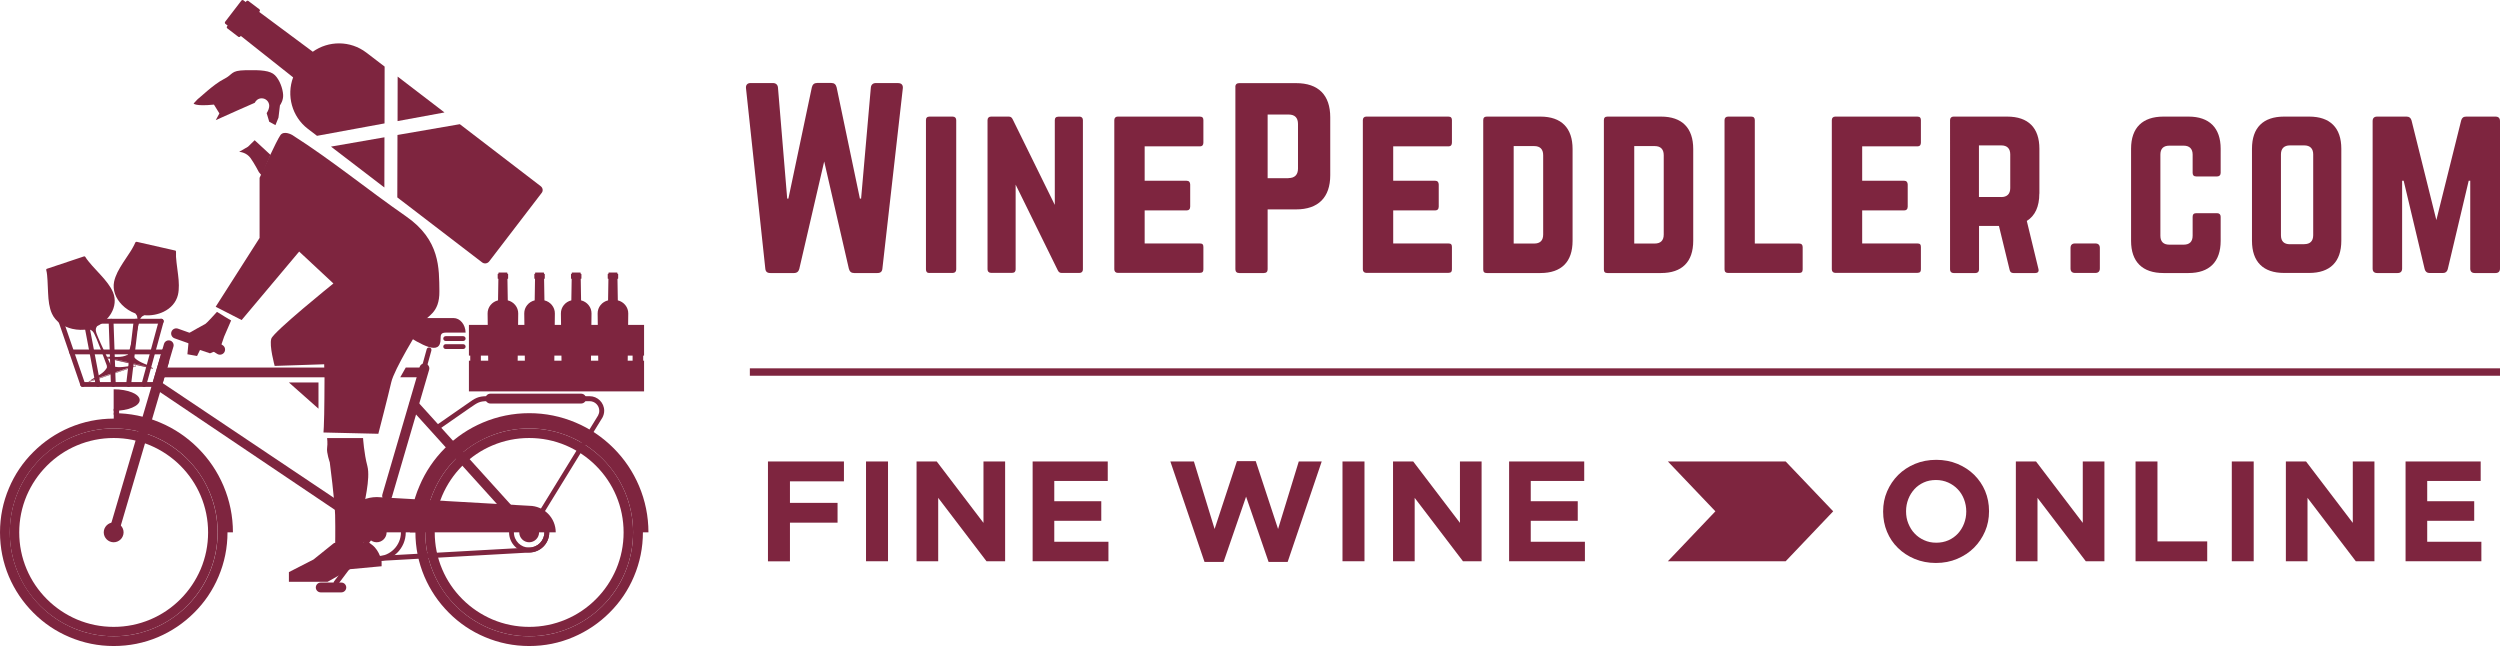 <?xml version="1.0" encoding="utf-8"?>
<!-- Generator: Adobe Illustrator 25.2.1, SVG Export Plug-In . SVG Version: 6.00 Build 0)  -->
<svg version="1.1" id="Layer_1" xmlns="http://www.w3.org/2000/svg" xmlns:xlink="http://www.w3.org/1999/xlink" x="0px" y="0px"
	 viewBox="0 0 289.89 74.91" style="enable-background:new 0 0 289.89 74.91;" xml:space="preserve">
<style type="text/css">
	.st0{fill-rule:evenodd;clip-rule:evenodd;fill:#7E253F;}
	.st1{fill:#7E253F;}
</style>
<g>
	<path class="st0" d="M71.68,31.8v0.48c0,0.03-0.02,0.05-0.05,0.05H71.6l0.04,2.5c0.69,0.16,1.22,0.79,1.21,1.52l-0.08,6.94
		l0.08,1.19c0.01,0.19-0.16,0.35-0.35,0.35h-2.84c-0.19,0-0.37-0.16-0.35-0.35l0.08-1.1l-0.09-7.03c-0.01-0.74,0.52-1.36,1.21-1.52
		l0.04-2.5h-0.03c-0.03,0-0.05-0.02-0.05-0.05V31.8c0-0.03,0.02-0.05,0.05-0.05h0.04l0-0.1c0-0.03,0.02-0.05,0.05-0.05h0.93
		c0.03,0,0.05,0.02,0.05,0.05l0,0.1h0.03C71.66,31.75,71.68,31.77,71.68,31.8"/>
	<path class="st0" d="M67.42,31.8v0.48c0,0.03-0.02,0.05-0.05,0.05h-0.03l0.04,2.5c0.69,0.16,1.22,0.79,1.21,1.52l-0.08,6.94
		l0.08,1.19c0.01,0.19-0.16,0.35-0.35,0.35H65.4c-0.19,0-0.37-0.16-0.35-0.35l0.08-1.1l-0.09-7.03c-0.01-0.74,0.52-1.36,1.21-1.52
		l0.04-2.5h-0.03c-0.03,0-0.05-0.02-0.05-0.05V31.8c0-0.03,0.02-0.05,0.05-0.05h0.04l0-0.1c0-0.03,0.02-0.05,0.05-0.05h0.93
		c0.03,0,0.05,0.02,0.05,0.05l0,0.1h0.03C67.39,31.75,67.42,31.77,67.42,31.8"/>
	<path class="st0" d="M63.17,31.8v0.48c0,0.03-0.02,0.05-0.05,0.05h-0.03l0.04,2.5c0.69,0.16,1.22,0.79,1.21,1.52l-0.08,6.94
		l0.08,1.19c0.01,0.19-0.16,0.35-0.35,0.35h-2.84c-0.19,0-0.37-0.16-0.35-0.35l0.08-1.1l-0.09-7.03c-0.01-0.74,0.52-1.36,1.21-1.52
		l0.04-2.5h-0.03c-0.03,0-0.05-0.02-0.05-0.05V31.8c0-0.03,0.02-0.05,0.05-0.05h0.04l0-0.1c0-0.03,0.02-0.05,0.05-0.05h0.93
		c0.03,0,0.05,0.02,0.05,0.05l0,0.1h0.03C63.15,31.75,63.17,31.77,63.17,31.8"/>
	<path class="st0" d="M58.92,31.8v0.48c0,0.03-0.02,0.05-0.05,0.05h-0.03l0.04,2.5c0.69,0.16,1.22,0.79,1.21,1.52l-0.08,6.94
		l0.08,1.19c0.01,0.19-0.16,0.35-0.35,0.35H56.9c-0.19,0-0.37-0.16-0.35-0.35l0.08-1.1l-0.09-7.03c-0.01-0.74,0.52-1.36,1.21-1.52
		l0.04-2.5h-0.03c-0.03,0-0.05-0.02-0.05-0.05V31.8c0-0.03,0.02-0.05,0.05-0.05h0.04l0-0.1c0-0.03,0.02-0.05,0.05-0.05h0.93
		c0.03,0,0.05,0.02,0.05,0.05l0,0.1h0.03C58.9,31.75,58.92,31.77,58.92,31.8"/>
	<path class="st1" d="M22.66,39.46L22.66,39.46c-0.11,0.31-0.45,0.47-0.76,0.36l-1.66-0.59c-0.31-0.11-0.47-0.45-0.36-0.76l0,0
		c0.11-0.31,0.45-0.47,0.76-0.36l1.66,0.59C22.61,38.81,22.77,39.15,22.66,39.46z"/>
	<path class="st1" d="M26.01,40.85L26.01,40.85c-0.18,0.28-0.54,0.36-0.82,0.19l-1.49-0.94c-0.28-0.18-0.36-0.54-0.19-0.82l0,0
		c0.18-0.28,0.54-0.36,0.82-0.19l1.49,0.94C26.1,40.2,26.18,40.57,26.01,40.85z"/>
	<path class="st1" d="M48.24,46.32c0.12,0,0.24-0.08,0.27-0.2l1.51-5.47c0.04-0.15-0.04-0.31-0.19-0.35
		c-0.15-0.04-0.31,0.04-0.35,0.19l-1.51,5.47c-0.04,0.15,0.04,0.31,0.19,0.35C48.19,46.31,48.22,46.32,48.24,46.32"/>
	<path class="st1" d="M13.18,73.78c-1.63,0-3.2-0.32-4.69-0.95c-1.43-0.61-2.72-1.48-3.83-2.58c-1.11-1.11-1.98-2.39-2.58-3.83
		c-0.63-1.49-0.95-3.06-0.95-4.69c0-1.63,0.32-3.2,0.95-4.69c0.61-1.43,1.48-2.72,2.58-3.83c1.11-1.11,2.39-1.98,3.83-2.58
		c1.49-0.63,3.06-0.95,4.69-0.95c1.63,0,3.2,0.32,4.69,0.95c1.43,0.61,2.72,1.48,3.83,2.58c1.11,1.11,1.98,2.39,2.58,3.83
		c0.63,1.48,0.95,3.06,0.95,4.69c0,1.63-0.32,3.2-0.95,4.69c-0.61,1.43-1.48,2.72-2.58,3.83c-1.11,1.11-2.39,1.97-3.83,2.58
		C16.39,73.46,14.81,73.78,13.18,73.78 M8.92,51.65c-1.3,0.55-2.47,1.34-3.48,2.35s-1.79,2.18-2.35,3.48
		c-0.57,1.35-0.86,2.78-0.86,4.26s0.29,2.91,0.86,4.26c0.55,1.3,1.34,2.47,2.35,3.48c1.01,1.01,2.18,1.79,3.48,2.35
		c1.35,0.57,2.78,0.86,4.26,0.86c1.48,0,2.91-0.29,4.26-0.86c1.3-0.55,2.47-1.34,3.48-2.35c1.01-1.01,1.79-2.18,2.35-3.48
		c0.57-1.35,0.86-2.78,0.86-4.26s-0.29-2.91-0.86-4.26c-0.55-1.3-1.34-2.47-2.35-3.48c-1.01-1.01-2.18-1.79-3.48-2.35
		c-1.35-0.57-2.78-0.86-4.26-0.86C11.71,50.79,10.27,51.08,8.92,51.65z"/>
	<path class="st1" d="M61.36,73.78c-1.63,0-3.2-0.32-4.69-0.95c-1.43-0.61-2.72-1.48-3.83-2.58c-1.11-1.11-1.97-2.39-2.58-3.83
		c-0.63-1.49-0.95-3.06-0.95-4.69c0-1.63,0.32-3.2,0.95-4.69c0.61-1.43,1.48-2.72,2.58-3.83c1.11-1.11,2.39-1.98,3.83-2.58
		c1.49-0.63,3.06-0.95,4.69-0.95c1.63,0,3.2,0.32,4.69,0.95c1.43,0.61,2.72,1.48,3.83,2.58c1.11,1.11,1.97,2.39,2.58,3.83
		c0.63,1.48,0.95,3.06,0.95,4.69c0,1.63-0.32,3.2-0.95,4.69c-0.61,1.43-1.48,2.72-2.58,3.83c-1.11,1.11-2.39,1.97-3.83,2.58
		C64.56,73.46,62.98,73.78,61.36,73.78 M57.1,51.65c-1.3,0.55-2.47,1.34-3.48,2.35c-1.01,1.01-1.79,2.18-2.35,3.48
		c-0.57,1.35-0.86,2.78-0.86,4.26s0.29,2.91,0.86,4.26c0.55,1.3,1.34,2.47,2.35,3.48c1.01,1.01,2.18,1.79,3.48,2.35
		c1.35,0.57,2.78,0.86,4.26,0.86s2.91-0.29,4.26-0.86c1.3-0.55,2.47-1.34,3.48-2.35c1.01-1.01,1.79-2.18,2.35-3.48
		c0.57-1.35,0.86-2.78,0.86-4.26s-0.29-2.91-0.86-4.26c-0.55-1.3-1.34-2.47-2.35-3.48c-1.01-1.01-2.18-1.79-3.48-2.35
		c-1.35-0.57-2.78-0.86-4.26-0.86S58.45,51.08,57.1,51.65z"/>
	<path class="st1" d="M61.36,74.91c-1.78,0-3.51-0.35-5.13-1.04c-1.57-0.66-2.98-1.61-4.19-2.83c-1.21-1.21-2.16-2.62-2.83-4.19
		c-0.69-1.63-1.04-3.35-1.04-5.13c0-1.78,0.35-3.51,1.04-5.13c0.66-1.57,1.61-2.98,2.83-4.19c1.21-1.21,2.62-2.16,4.19-2.83
		c1.63-0.69,3.35-1.04,5.13-1.04c1.78,0,3.51,0.35,5.13,1.04c1.57,0.66,2.98,1.61,4.19,2.83c1.21,1.21,2.16,2.62,2.83,4.19
		c0.69,1.63,1.04,3.35,1.04,5.13c0,1.78-0.35,3.51-1.04,5.13c-0.66,1.57-1.61,2.98-2.83,4.19c-1.21,1.21-2.62,2.16-4.19,2.83
		C64.86,74.57,63.14,74.91,61.36,74.91 M49.31,61.73c0,6.64,5.4,12.05,12.05,12.05s12.05-5.4,12.05-12.05S68,49.68,61.36,49.68
		S49.31,55.09,49.31,61.73z"/>
	<path class="st1" d="M13.18,74.91c-1.78,0-3.51-0.35-5.13-1.04c-1.57-0.66-2.98-1.61-4.19-2.83c-1.21-1.21-2.16-2.62-2.83-4.19
		C0.35,65.24,0,63.51,0,61.73c0-1.78,0.35-3.51,1.04-5.13c0.66-1.57,1.61-2.98,2.83-4.19c1.21-1.21,2.62-2.16,4.19-2.83
		c1.63-0.69,3.35-1.04,5.13-1.04c1.78,0,3.51,0.35,5.13,1.04c1.57,0.66,2.98,1.61,4.19,2.83c1.21,1.21,2.16,2.62,2.83,4.19
		c0.69,1.63,1.04,3.35,1.04,5.13c0,1.78-0.35,3.51-1.04,5.13c-0.66,1.57-1.61,2.98-2.83,4.19c-1.21,1.21-2.62,2.16-4.19,2.83
		C16.69,74.57,14.96,74.91,13.18,74.91 M1.14,61.73c0,6.64,5.4,12.05,12.05,12.05c6.64,0,12.05-5.4,12.05-12.05
		s-5.4-12.05-12.05-12.05C6.54,49.68,1.14,55.09,1.14,61.73z"/>
	<path class="st1" d="M25.87,61.73h1.14c0-1.87-0.37-3.68-1.09-5.38c-0.7-1.65-1.69-3.12-2.96-4.39c-1.27-1.27-2.75-2.27-4.39-2.96
		c-1.7-0.72-3.51-1.09-5.38-1.09v1.14C20.18,49.05,25.87,54.74,25.87,61.73"/>
	<path class="st1" d="M13.18,62.3c0.25,0,0.47-0.16,0.55-0.41l6.38-21.69c0.09-0.3-0.08-0.62-0.38-0.71
		c-0.3-0.09-0.62,0.08-0.71,0.38l-6.38,21.69c-0.09,0.3,0.08,0.62,0.39,0.71C13.08,62.29,13.13,62.3,13.18,62.3"/>
	<path class="st1" d="M47.53,61.73h1.14c0-6.99,5.69-12.69,12.69-12.69c6.99,0,12.69,5.69,12.69,12.69h1.14
		c0-1.87-0.37-3.68-1.09-5.38c-0.7-1.65-1.69-3.12-2.96-4.39c-1.27-1.27-2.75-2.27-4.39-2.96c-1.7-0.72-3.51-1.09-5.38-1.09
		c-1.87,0-3.68,0.37-5.38,1.09c-1.65,0.7-3.12,1.69-4.39,2.96c-1.27,1.27-2.27,2.75-2.96,4.39C47.9,58.05,47.53,59.86,47.53,61.73"
		/>
	<g>
		<path class="st1" d="M46.71,36.88h5.88c0.76,0,1.38,0.75,1.4,1.69c0,0-1.84,0-2.31,0c-0.59,0-0.59,0.32-0.59,0.74
			c0,2-2.21,0.69-4.38-0.69c-0.33-0.21-0.7-0.39-0.7-0.87S46.33,36.88,46.71,36.88"/>
		<path class="st1" d="M51.68,39.54h2.03c0.16,0,0.28-0.13,0.28-0.28c0-0.16-0.13-0.28-0.28-0.28h-2.03c-0.16,0-0.28,0.13-0.28,0.28
			C51.4,39.41,51.52,39.54,51.68,39.54"/>
		<path class="st1" d="M51.68,40.47h2.03c0.16,0,0.28-0.13,0.28-0.28s-0.13-0.28-0.28-0.28h-2.03c-0.16,0-0.28,0.13-0.28,0.28
			S51.52,40.47,51.68,40.47"/>
	</g>
	<path class="st1" d="M61.36,62c0.1,0,0.19-0.05,0.24-0.14l8.23-13.4c0,0,0-0.01,0.01-0.01c0.14-0.25,0.22-0.54,0.22-0.82
		c0-0.93-0.76-1.69-1.69-1.69H56.48c-1.05,0-1.4,0.24-2.24,0.84l-0.06,0.04c-1.09,0.76-3.83,2.66-3.83,2.66l0.32,0.47
		c0,0,2.73-1.9,3.83-2.66l0.06-0.04c0.81-0.56,1.05-0.73,1.92-0.73h11.89c0.62,0,1.12,0.5,1.12,1.12c0,0.19-0.05,0.37-0.14,0.54
		l-8.23,13.4c-0.08,0.13-0.04,0.31,0.09,0.39C61.25,61.99,61.31,62,61.36,62"/>
	<path class="st1" d="M44.89,58.06c0.25,0,0.47-0.16,0.55-0.41l4.32-14.77c0.09-0.3-0.08-0.62-0.39-0.71
		c-0.3-0.09-0.62,0.08-0.71,0.39l-4.32,14.77c-0.09,0.3,0.08,0.62,0.39,0.71C44.79,58.05,44.84,58.06,44.89,58.06"/>
	<path class="st1" d="M61.36,62.29c0.14,0,0.27-0.05,0.38-0.15c0.23-0.21,0.25-0.57,0.04-0.8L48.43,46.58
		c-0.21-0.23-0.57-0.25-0.8-0.04s-0.25,0.57-0.04,0.8L60.93,62.1C61.05,62.22,61.2,62.29,61.36,62.29"/>
	<path class="st1" d="M43.68,62.29c-0.15,0-0.3-0.06-0.41-0.18L17.82,44.97c-0.14-0.15-0.19-0.36-0.13-0.55l1.11-3.77
		c0.06-0.19,0.21-0.34,0.41-0.39c0.2-0.05,0.4,0.01,0.54,0.16l0.15,0.14l-0.66,1.32l0.37,0.03l-0.74,2.52l25.23,16.9
		c0.22,0.23,0.21,0.59-0.02,0.8C43.96,62.24,43.82,62.29,43.68,62.29"/>
	<path class="st1" d="M43.71,65.07c-1.84,0-3.34-1.5-3.34-3.34s1.5-3.34,3.34-3.34c1.84,0,3.34,1.5,3.34,3.34
		S45.55,65.07,43.71,65.07 M40.93,61.73c0,1.53,1.25,2.78,2.78,2.78c1.53,0,2.78-1.25,2.78-2.78c0-1.53-1.24-2.78-2.78-2.78
		C42.18,58.95,40.93,60.2,40.93,61.73z"/>
	<path class="st1" d="M13.18,62.88c0.63,0,1.15-0.52,1.15-1.15s-0.52-1.15-1.15-1.15c-0.63,0-1.15,0.52-1.15,1.15
		S12.55,62.88,13.18,62.88"/>
	<path class="st1" d="M13.18,62.15c0.23,0,0.42-0.19,0.42-0.42c0-0.23-0.19-0.42-0.42-0.42c-0.23,0-0.42,0.19-0.42,0.42
		C12.76,61.96,12.95,62.15,13.18,62.15"/>
	<path class="st1" d="M61.36,62.88c0.63,0,1.15-0.52,1.15-1.15s-0.52-1.15-1.15-1.15c-0.63,0-1.15,0.52-1.15,1.15
		S60.72,62.88,61.36,62.88"/>
	<path class="st1" d="M43.68,62.88c0.63,0,1.15-0.52,1.15-1.15s-0.52-1.15-1.15-1.15s-1.15,0.52-1.15,1.15S43.05,62.88,43.68,62.88"
		/>
	<path class="st1" d="M37.19,68.69h2.39c0.31,0,0.57-0.25,0.57-0.57c0-0.31-0.25-0.57-0.57-0.57h-2.39c-0.31,0-0.57,0.25-0.57,0.57
		C36.62,68.43,36.87,68.69,37.19,68.69"/>
	<path class="st1" d="M16.7,44.86c0.13,0,0.24-0.08,0.27-0.21l2-7.33c0.04-0.15-0.05-0.31-0.2-0.35c-0.15-0.04-0.31,0.05-0.35,0.2
		l-2,7.33c-0.04,0.15,0.05,0.31,0.2,0.35C16.65,44.86,16.67,44.86,16.7,44.86"/>
	<path class="st1" d="M9.59,44.86h8.64c0.16,0,0.28-0.13,0.28-0.28c0-0.16-0.13-0.28-0.28-0.28H9.59c-0.16,0-0.28,0.13-0.28,0.28
		C9.3,44.74,9.43,44.86,9.59,44.86"/>
	<path class="st1" d="M9.59,44.86c0.03,0,0.06-0.01,0.09-0.02c0.15-0.05,0.23-0.21,0.18-0.36l-2.52-7.33
		c-0.05-0.15-0.21-0.23-0.36-0.18c-0.15,0.05-0.23,0.21-0.18,0.36l2.52,7.33C9.36,44.79,9.47,44.86,9.59,44.86"/>
	<path class="st1" d="M7.07,37.53H18.7c0.16,0,0.28-0.13,0.28-0.28c0-0.16-0.13-0.28-0.28-0.28H7.07c-0.16,0-0.28,0.13-0.28,0.28
		C6.78,37.41,6.91,37.53,7.07,37.53"/>
	<path class="st1" d="M8.29,41.09h11.04c0.16,0,0.28-0.13,0.28-0.28c0-0.16-0.13-0.28-0.28-0.28H8.29c-0.16,0-0.28,0.13-0.28,0.28
		C8.01,40.96,8.13,41.09,8.29,41.09"/>
	<path class="st1" d="M11.36,44.86c0.02,0,0.04,0,0.05-0.01c0.15-0.03,0.26-0.18,0.23-0.33l-1.39-7.33
		c-0.03-0.15-0.18-0.26-0.33-0.23C9.77,37,9.67,37.15,9.7,37.3l1.39,7.33C11.11,44.77,11.23,44.86,11.36,44.86"/>
	<path class="st1" d="M13.14,44.86c0,0,0.01,0,0.01,0c0.16-0.01,0.28-0.14,0.27-0.29l-0.26-7.33c-0.01-0.16-0.14-0.28-0.29-0.27
		c-0.16,0.01-0.28,0.14-0.27,0.29l0.26,7.33C12.86,44.74,12.99,44.86,13.14,44.86"/>
	<path class="st1" d="M14.92,44.86c0.14,0,0.26-0.11,0.28-0.25l0.87-7.33c0.02-0.16-0.09-0.3-0.25-0.32
		c-0.16-0.02-0.3,0.09-0.32,0.25l-0.87,7.33c-0.02,0.16,0.09,0.3,0.25,0.32C14.9,44.86,14.91,44.86,14.92,44.86"/>
	<path class="st1" d="M13.18,47.64c1.67,0,3.02-0.56,3.02-1.25c0-0.69-1.35-1.25-3.02-1.25V47.64"/>
	<path class="st1" d="M43.81,61.73c2.59,0,20.63,0,20.63,0c0-0.82-0.32-1.59-0.9-2.17c-0.58-0.58-1.34-0.9-2.15-0.91l-17.66-1.01
		c-0.01,0-0.01,0-0.02,0h-0.02c-2.25,0-4.08,1.83-4.08,4.08c0,0.89,0.28,1.73,0.81,2.44L43.81,61.73"/>
	<path class="st1" d="M43.69,65.04c-1.83,0-3.32-1.49-3.32-3.32c0-1.83,1.49-3.32,3.32-3.32c0.01,0,0.01,0,0.02,0l17.66,1.01
		c1.28,0,2.32,1.05,2.32,2.33c0,1.28-1.04,2.32-2.32,2.33l-17.66,0.99C43.7,65.04,43.69,65.04,43.69,65.04 M40.93,61.72
		c0,1.52,1.23,2.75,2.75,2.76l17.66-0.99c0.01,0,0.01,0,0.02,0c0.97,0,1.76-0.79,1.76-1.76c0-0.97-0.79-1.76-1.76-1.76
		c-0.01,0-0.01,0-0.02,0l-17.66-1.01C42.17,58.97,40.93,60.2,40.93,61.72z"/>
	<path class="st1" d="M38.73,67.74c0.02,0.03,0.04,0.05,0.07,0.07c0.13,0.09,0.3,0.07,0.4-0.06l4.19-5.59
		c0.09-0.13,0.07-0.3-0.06-0.4c-0.13-0.09-0.3-0.07-0.4,0.06l-4.19,5.59C38.67,67.51,38.67,67.64,38.73,67.74"/>
	<path class="st1" d="M61.36,64.06c-1.29,0-2.33-1.05-2.33-2.33c0-1.29,1.05-2.33,2.33-2.33c1.29,0,2.33,1.05,2.33,2.33
		C63.69,63.02,62.64,64.06,61.36,64.06 M59.59,61.73c0,0.97,0.79,1.77,1.77,1.77c0.97,0,1.77-0.79,1.77-1.77
		c0-0.97-0.79-1.77-1.77-1.77C60.38,59.96,59.59,60.76,59.59,61.73z"/>
	<rect x="13.18" y="47.41" class="st1" width="0.63" height="0.67"/>
	<path class="st1" d="M56.86,46.79h10.53c0.31,0,0.57-0.25,0.57-0.57c0-0.31-0.25-0.57-0.57-0.57H56.86c-0.31,0-0.57,0.25-0.57,0.57
		C56.29,46.54,56.55,46.79,56.86,46.79"/>
	<g>
		
			<rect x="54.38" y="41.82" transform="matrix(-1 -4.478430e-11 4.478430e-11 -1 129.064 87.204)" class="st0" width="20.31" height="3.56"/>
		
			<rect x="54.38" y="37.67" transform="matrix(-1 -4.496327e-11 4.496327e-11 -1 129.064 78.904)" class="st0" width="20.31" height="3.56"/>
		
			<rect x="73.36" y="38.92" transform="matrix(-1 -4.725921e-11 4.725921e-11 -1 147.944 82.455)" class="st0" width="1.23" height="4.62"/>
		
			<rect x="54.53" y="38.92" transform="matrix(-1 -4.430557e-11 4.430557e-11 -1 110.289 82.455)" class="st0" width="1.23" height="4.62"/>
	</g>
	<rect x="18.51" y="42.62" class="st1" width="19.75" height="1.13"/>
	<polygon class="st1" points="49.12,43.75 46.41,43.75 47.05,42.62 49.12,42.62 	"/>
	<path class="st1" d="M27.73,17.61c0.13,0,0.87,0.08,1.33,0.73c0.46,0.65,0.96,1.62,0.96,1.62l0.32,0.39l1.03-2.39l-1.84-1.7
		l-0.77,0.75L27.73,17.61z"/>
	<path class="st1" d="M33.88,15.65c0,0-0.92-0.54-1.35,0c-0.42,0.54-2.43,4.97-2.43,4.97v6.97l-5.09,7.98l3.01,1.54l6.67-7.94
		l3.97,3.7c0,0-6.94,5.59-7.2,6.4s0.39,3.16,0.39,3.16l5.74-0.19l0.04,1.62c0,0-0.01,4.39-0.08,5.59c-0.04,0.7-0.04,0.7-0.04,0.7
		l6.36,0.15c0,0,1.16-4.48,1.5-5.98s3.12-6.01,3.62-6.86c0.5-0.85,2-1.08,1.96-3.7s0.12-5.92-3.89-8.69
		C42.6,21.98,38.47,18.57,33.88,15.65z"/>
	<polygon class="st1" points="33.5,44.35 36.93,44.35 36.93,47.39 	"/>
	<path class="st1" d="M37.93,50.79c0,0,0.08,0.62,0,1.16s0.31,1.66,0.31,1.66s0.58,4.43,0.62,6.13c0.04,1.7,0,3.74,0,3.74h3.16
		c0,0-0.19-2.5,0-3.81c0.19-1.31,0.96-4.16,0.58-5.63c-0.39-1.46-0.5-3.24-0.5-3.24H37.93z"/>
	<path class="st1" d="M38.74,62.96h3.97c0,0-0.44-0.46,0.45,0.23s1.09,1.93,1.09,1.93v0.54L40.59,66l-2.6,1.46H33.5v-1.12l2.85-1.46
		L38.74,62.96z"/>
	<path class="st1" d="M25.16,36.16c0.15,0.12,1.64,1,1.64,1l-0.81,1.87l-0.5,1.46l-1.14,0.48l-1.16-0.39l-0.34,0.7l-1.12-0.2
		l0.24-2.49c0,0,1.75-1,1.86-1.04S25.16,36.16,25.16,36.16z"/>
	<g>
		<path class="st1" d="M31.88,8.72c-0.54-0.54-1.62-0.62-3.41-0.58c-1.79,0.04-1.37,0.46-2.53,1.04c-1.16,0.58-2.87,2.24-3.03,2.33
			L22.45,12c0,0,0.15,0.35,2.36,0.13l0.63,1.02l-0.42,0.78l2.5-1.12l2.02-0.89c0.14-0.3,0.44-0.52,0.8-0.52
			c0.49,0,0.88,0.39,0.88,0.88c0,0.24-0.12,0.57-0.3,0.84l0.3,1l0.72,0.39l0.35-0.87l0.17-1.42c0.11-0.16,0.4-0.62,0.37-1.22
			C32.79,10.25,32.42,9.26,31.88,8.72z"/>
	</g>
	<path class="st0" d="M10.31,44.19l5.41-1.81c0.02-0.01,0.05,0.01,0.06,0.03c0.01,0.03,0,0.05-0.02,0.06l-5.41,1.81
		c-0.02,0.01-0.05-0.01-0.06-0.03C10.28,44.23,10.29,44.2,10.31,44.19 M5.43,31.17l4.31-1.44c0,0,0,0,0.01,0
		c0.02-0.01,0.03-0.01,0.04-0.01c0,0,0,0.01,0.01,0.01c0.04,0,0.08,0.03,0.1,0.07c0.1,0.17,0.22,0.33,0.35,0.49
		c0.14,0.18,0.29,0.35,0.44,0.52c0.33,0.37,0.68,0.73,1.01,1.1c0.28,0.31,0.56,0.63,0.81,0.97c0.23,0.31,0.44,0.65,0.59,1
		c0.34,0.81,0.24,1.69-0.22,2.47c-0.36,0.61-0.93,1.13-1.62,1.47c-0.05,0.08-0.1,0.16-0.13,0.25l0,0c-0.02,0.1-0.03,0.21-0.01,0.31
		c0.01,0.05,0.02,0.09,0.03,0.14c0.02,0.06,0.04,0.13,0.06,0.19c0.06,0.17,0.13,0.33,0.2,0.5c0.18,0.43,0.38,0.86,0.58,1.29
		c0.27,0.57,0.54,1.14,0.81,1.72c0.04,0.09,0.11,0.15,0.19,0.22c0.01,0.01,0.02,0.02,0.04,0.03l0.06-0.02
		c0.08,0.03,0.17,0.05,0.27,0.08c0.78,0.15,1.53-0.14,2.32-0.11c0.04-0.01,0.04-0.01,0.05-0.01l0,0.01c0,0,0,0,0,0l0,0
		c0,0-0.01,0-0.02,0.01l-5.36,1.79c-0.02,0.01-0.03,0.01-0.03,0.01l0,0c0,0,0,0,0,0l0-0.01c0,0,0-0.01,0.04-0.02
		c0.59-0.49,1.4-0.71,1.87-1.32c0.04-0.06,0.08-0.12,0.11-0.17l0.04-0.01c0-0.02,0.01-0.04,0.01-0.05c0.01-0.09,0.02-0.19-0.01-0.28
		c-0.22-0.59-0.43-1.18-0.66-1.77c-0.17-0.44-0.34-0.88-0.52-1.31c-0.07-0.16-0.14-0.33-0.22-0.49c-0.03-0.06-0.06-0.12-0.09-0.18
		c-0.02-0.04-0.05-0.09-0.08-0.12c-0.06-0.09-0.15-0.16-0.24-0.22c-0.09-0.04-0.19-0.08-0.29-0.11c-0.63,0.12-1.29,0.1-1.9-0.04
		c-1.05-0.25-1.94-0.86-2.35-1.75c-0.17-0.36-0.26-0.75-0.33-1.13c-0.07-0.41-0.1-0.84-0.12-1.25C5.55,33.47,5.54,33,5.51,32.53
		c-0.01-0.22-0.03-0.43-0.05-0.65c-0.02-0.19-0.05-0.39-0.1-0.57c-0.01-0.04,0-0.08,0.03-0.11c0,0,0,0,0,0
		c0-0.01,0.01-0.01,0.01-0.01C5.41,31.18,5.42,31.17,5.43,31.17C5.43,31.17,5.43,31.17,5.43,31.17"/>
	<path class="st0" d="M12.12,41.38l5.59,1.27c0.02,0.01,0.04,0.03,0.03,0.06c-0.01,0.03-0.03,0.04-0.06,0.04l-5.59-1.27
		c-0.02-0.01-0.04-0.03-0.03-0.06C12.07,41.39,12.1,41.38,12.12,41.38 M15.86,28.04l4.45,1.01c0,0,0,0,0.01,0
		c0.02,0,0.03,0.01,0.04,0.01c0,0,0,0.01,0,0.01c0.03,0.03,0.05,0.07,0.05,0.11c-0.01,0.19-0.01,0.39,0,0.59
		c0.01,0.22,0.03,0.44,0.06,0.66c0.05,0.48,0.13,0.95,0.18,1.43c0.05,0.41,0.09,0.81,0.09,1.22c0,0.38-0.02,0.76-0.11,1.13
		c-0.21,0.85-0.81,1.53-1.66,1.94c-0.66,0.32-1.45,0.47-2.23,0.4c-0.09,0.04-0.18,0.09-0.26,0.14l0,0c-0.08,0.08-0.15,0.16-0.2,0.25
		c-0.02,0.04-0.04,0.09-0.06,0.13c-0.02,0.06-0.04,0.13-0.06,0.19c-0.05,0.17-0.09,0.34-0.13,0.52c-0.11,0.45-0.2,0.91-0.29,1.37
		c-0.12,0.61-0.23,1.23-0.35,1.85c-0.02,0.09,0,0.19,0.03,0.28c0,0.01,0.01,0.03,0.01,0.05l0.06,0.01c0.05,0.06,0.11,0.13,0.18,0.21
		c0.56,0.53,1.36,0.67,2,1.09c0.04,0.01,0.04,0.01,0.04,0.01l0,0.01c0,0,0,0-0.01,0l0,0c0,0-0.01,0-0.03,0l-5.53-1.25
		c-0.02,0-0.03-0.01-0.03-0.01l0,0c0,0,0,0,0,0l0-0.01c0,0,0.01,0,0.05,0.01c0.79-0.11,1.59,0.12,2.35-0.14
		c0.07-0.03,0.14-0.06,0.19-0.08l0.04,0.01c0.01-0.02,0.03-0.03,0.03-0.03c0.07-0.07,0.13-0.15,0.15-0.24
		c0.17-0.6,0.34-1.21,0.51-1.81c0.12-0.45,0.25-0.9,0.35-1.35c0.04-0.17,0.08-0.35,0.11-0.52c0.01-0.06,0.02-0.13,0.03-0.2
		c0.01-0.05,0.01-0.1,0.01-0.14c0-0.1-0.03-0.21-0.06-0.31c-0.05-0.08-0.11-0.16-0.17-0.24c-0.59-0.22-1.13-0.57-1.56-1.01
		c-0.73-0.75-1.1-1.71-0.91-2.67c0.08-0.38,0.23-0.76,0.4-1.11c0.19-0.38,0.42-0.75,0.65-1.11c0.26-0.4,0.54-0.8,0.8-1.21
		c0.12-0.19,0.24-0.37,0.34-0.57c0.1-0.17,0.19-0.35,0.26-0.53c0.02-0.04,0.05-0.07,0.09-0.08c0,0,0,0,0,0
		c0-0.01,0.01-0.01,0.02-0.01C15.83,28.03,15.84,28.04,15.86,28.04C15.86,28.04,15.86,28.04,15.86,28.04"/>
	<g>
		<polygon class="st0" points="51.54,13.04 46.11,8.88 46.1,14.04 		"/>
		<path class="st0" d="M44.6,7.72L42.48,6.1c-1.86-1.42-4.39-1.4-6.21-0.1l-6.22-4.62l0.06-0.07c0.05-0.07,0.04-0.17-0.03-0.23
			L28.8,0.11c-0.07-0.05-0.17-0.04-0.23,0.03l-0.07,0.1l-0.27-0.2c-0.08-0.06-0.18-0.04-0.24,0.03l-1.88,2.45
			c-0.06,0.08-0.04,0.19,0.03,0.25l0.26,0.2l-0.07,0.09c-0.06,0.07-0.04,0.18,0.03,0.23l1.27,0.97c0.07,0.06,0.18,0.04,0.24-0.03
			l0.05-0.07l6.07,4.81c-0.78,2.09-0.15,4.55,1.71,5.97l1.06,0.81l7.83-1.44L44.6,7.72z"/>
		<polygon class="st0" points="38.38,17 44.57,21.74 44.58,15.92 		"/>
		<path class="st0" d="M62.71,21.6l-9.39-7.2l-7.23,1.25l-0.02,7.24l9.84,7.54c0.25,0.19,0.61,0.14,0.81-0.11l6.09-7.95
			C63,22.14,62.95,21.79,62.71,21.6z"/>
	</g>
</g>
<g>
	<g>
		<path class="st1" d="M89.05,53.51h8.81v2.3H91.6v2.5h5.52v2.3H91.6v4.48h-2.55V53.51z"/>
		<path class="st1" d="M100.42,53.51h2.55v11.57h-2.55V53.51z"/>
		<path class="st1" d="M106.27,53.51h2.35l5.42,7.12v-7.12h2.51v11.57h-2.16l-5.6-7.35v7.35h-2.51V53.51z"/>
		<path class="st1" d="M119.74,53.51h8.71v2.26h-6.2v2.35h5.45v2.27h-5.45v2.43h6.28v2.26h-8.79V53.51z"/>
		<path class="st1" d="M135.71,53.51h2.73l2.4,7.83l2.59-7.87h2.18l2.59,7.87l2.4-7.83h2.66l-3.95,11.65h-2.21l-2.61-7.57
			l-2.61,7.57h-2.21L135.71,53.51z"/>
		<path class="st1" d="M155.67,53.51h2.55v11.57h-2.55V53.51z"/>
		<path class="st1" d="M161.52,53.51h2.35l5.42,7.12v-7.12h2.51v11.57h-2.16l-5.6-7.35v7.35h-2.51V53.51z"/>
		<path class="st1" d="M174.99,53.51h8.71v2.26h-6.2v2.35h5.45v2.27h-5.45v2.43h6.28v2.26h-8.79V53.51z"/>
	</g>
	<g>
		<path class="st1" d="M224.48,65.28c-0.89,0-1.71-0.16-2.46-0.47c-0.75-0.31-1.4-0.74-1.94-1.27c-0.55-0.53-0.97-1.16-1.27-1.88
			c-0.3-0.72-0.45-1.5-0.45-2.32V59.3c0-0.83,0.15-1.6,0.46-2.32c0.31-0.72,0.74-1.36,1.28-1.9c0.55-0.55,1.2-0.97,1.95-1.29
			c0.75-0.31,1.58-0.47,2.47-0.47c0.89,0,1.71,0.16,2.46,0.47s1.4,0.74,1.94,1.27c0.54,0.54,0.97,1.16,1.27,1.88
			c0.3,0.72,0.45,1.5,0.45,2.32v0.03c0,0.83-0.15,1.6-0.46,2.32c-0.31,0.72-0.74,1.36-1.28,1.9c-0.55,0.55-1.2,0.97-1.95,1.29
			C226.2,65.12,225.38,65.28,224.48,65.28z M224.52,62.93c0.51,0,0.97-0.09,1.41-0.28c0.43-0.19,0.79-0.45,1.1-0.78
			c0.3-0.33,0.54-0.71,0.71-1.15c0.17-0.44,0.26-0.9,0.26-1.4V59.3c0-0.5-0.09-0.96-0.26-1.41c-0.17-0.44-0.41-0.83-0.73-1.16
			c-0.31-0.33-0.69-0.59-1.11-0.78c-0.43-0.19-0.9-0.29-1.41-0.29c-0.52,0-0.99,0.09-1.41,0.28c-0.42,0.19-0.79,0.45-1.09,0.78
			c-0.3,0.33-0.54,0.71-0.71,1.15c-0.17,0.44-0.26,0.9-0.26,1.4v0.03c0,0.5,0.08,0.96,0.26,1.4s0.41,0.83,0.73,1.16
			c0.31,0.33,0.68,0.59,1.11,0.78C223.53,62.83,224,62.93,224.52,62.93z"/>
		<path class="st1" d="M233.74,53.51h2.35l5.42,7.12v-7.12h2.51v11.57h-2.16l-5.6-7.35v7.35h-2.51V53.51z"/>
		<path class="st1" d="M247.62,53.51h2.55v9.27h5.77v2.3h-8.31V53.51z"/>
		<path class="st1" d="M258.79,53.51h2.54v11.57h-2.54V53.51z"/>
		<path class="st1" d="M265.05,53.51h2.35l5.42,7.12v-7.12h2.51v11.57h-2.16l-5.6-7.35v7.35h-2.51V53.51z"/>
		<path class="st1" d="M278.94,53.51h8.71v2.26h-6.2v2.35h5.45v2.27h-5.45v2.43h6.28v2.26h-8.79V53.51z"/>
	</g>
	<rect x="86.95" y="42.71" class="st1" width="202.94" height="0.86"/>
	<g>
		<polygon class="st1" points="212.57,59.29 207.06,53.51 193.4,53.51 198.91,59.29 193.4,65.08 207.06,65.08 		"/>
	</g>
	<g>
		<path class="st1" d="M104.17,9.64c0.36,0,0.55,0.22,0.52,0.58l-2.37,20.92c-0.03,0.36-0.22,0.52-0.58,0.52h-2.7
			c-0.33,0-0.52-0.16-0.61-0.5l-2.86-12.44l-2.89,12.47c-0.08,0.3-0.28,0.47-0.61,0.47h-2.75c-0.36,0-0.55-0.16-0.58-0.52
			L86.5,10.21c-0.03-0.36,0.17-0.58,0.52-0.58h2.61c0.33,0,0.55,0.19,0.58,0.52l1.07,12.88h0.14l2.72-12.91
			c0.08-0.33,0.28-0.5,0.61-0.5h1.65c0.33,0,0.52,0.16,0.61,0.5l2.7,12.91h0.14l1.13-12.88c0.03-0.33,0.25-0.52,0.58-0.52H104.17z"
			/>
		<path class="st1" d="M107.78,31.66c-0.29,0-0.41-0.16-0.41-0.41V13.93c0-0.26,0.13-0.41,0.41-0.41h2.69
			c0.26,0,0.41,0.16,0.41,0.41v17.31c0,0.26-0.16,0.41-0.41,0.41H107.78z"/>
		<path class="st1" d="M125.16,13.52c0.26,0,0.41,0.16,0.41,0.41v17.31c0,0.26-0.16,0.41-0.41,0.41h-2.05
			c-0.23,0-0.36-0.1-0.47-0.34l-4.87-9.9v9.82c0,0.26-0.13,0.41-0.41,0.41h-2.44c-0.26,0-0.41-0.16-0.41-0.41V13.93
			c0-0.26,0.16-0.41,0.41-0.41h2.05c0.23,0,0.36,0.1,0.47,0.34l4.87,9.9v-9.82c0-0.26,0.13-0.41,0.41-0.41H125.16z"/>
		<path class="st1" d="M139.54,16.53c0,0.26-0.1,0.44-0.41,0.44h-6.4v3.99h4.87c0.26,0,0.41,0.16,0.41,0.44v2.56
			c0,0.29-0.16,0.44-0.41,0.44h-4.87v3.83h6.4c0.31,0,0.41,0.13,0.41,0.41v2.59c0,0.26-0.1,0.41-0.41,0.41h-9.53
			c-0.23,0-0.39-0.16-0.39-0.41V13.93c0-0.26,0.16-0.41,0.39-0.41h9.53c0.31,0,0.41,0.16,0.41,0.41V16.53z"/>
		<path class="st1" d="M143.24,10.08c0-0.28,0.17-0.44,0.44-0.44h6.61c2.59,0,3.96,1.38,3.96,3.96v6.72c0,2.56-1.38,3.96-3.96,3.96
			h-3.3v6.94c0,0.28-0.14,0.44-0.44,0.44h-2.86c-0.28,0-0.44-0.16-0.44-0.44V10.08z M149.41,20.65c0.74,0,1.1-0.41,1.1-1.1v-5.17
			c0-0.72-0.36-1.1-1.1-1.1h-2.42v7.38H149.41z"/>
		<path class="st1" d="M168.36,16.53c0,0.26-0.1,0.44-0.41,0.44h-6.4v3.99h4.87c0.26,0,0.41,0.16,0.41,0.44v2.56
			c0,0.29-0.16,0.44-0.41,0.44h-4.87v3.83h6.4c0.31,0,0.41,0.13,0.41,0.41v2.59c0,0.26-0.1,0.41-0.41,0.41h-9.53
			c-0.23,0-0.39-0.16-0.39-0.41V13.93c0-0.26,0.16-0.41,0.39-0.41h9.53c0.31,0,0.41,0.16,0.41,0.41V16.53z"/>
		<path class="st1" d="M171.99,13.93c0-0.26,0.13-0.41,0.41-0.41h6.22c2.44,0,3.73,1.32,3.73,3.76v10.65c0,2.44-1.3,3.73-3.73,3.73
			h-6.22c-0.29,0-0.41-0.13-0.41-0.41V13.93z M177.9,28.24c0.67,0,1.04-0.34,1.04-1.04V18c0-0.7-0.36-1.06-1.04-1.06h-2.38v11.3
			H177.9z"/>
		<path class="st1" d="M185.98,13.93c0-0.26,0.13-0.41,0.41-0.41h6.22c2.44,0,3.73,1.32,3.73,3.76v10.65c0,2.44-1.3,3.73-3.73,3.73
			h-6.22c-0.29,0-0.41-0.13-0.41-0.41V13.93z M191.88,28.24c0.67,0,1.04-0.34,1.04-1.04V18c0-0.7-0.36-1.06-1.04-1.06h-2.38v11.3
			H191.88z"/>
		<path class="st1" d="M203.49,28.24h5.13c0.28,0,0.41,0.16,0.41,0.41v2.59c0,0.29-0.13,0.41-0.41,0.41h-8.24
			c-0.26,0-0.41-0.13-0.41-0.41V13.93c0-0.26,0.16-0.41,0.41-0.41h2.69c0.29,0,0.41,0.16,0.41,0.41V28.24z"/>
		<path class="st1" d="M222.74,16.53c0,0.26-0.1,0.44-0.41,0.44h-6.4v3.99h4.87c0.26,0,0.41,0.16,0.41,0.44v2.56
			c0,0.29-0.16,0.44-0.41,0.44h-4.87v3.83h6.4c0.31,0,0.41,0.13,0.41,0.41v2.59c0,0.26-0.1,0.41-0.41,0.41h-9.53
			c-0.23,0-0.39-0.16-0.39-0.41V13.93c0-0.26,0.16-0.41,0.39-0.41h9.53c0.31,0,0.41,0.16,0.41,0.41V16.53z"/>
		<path class="st1" d="M236.47,22.46c0,1.5-0.49,2.56-1.45,3.16l1.35,5.57c0.08,0.31-0.08,0.47-0.36,0.47h-2.54
			c-0.26,0-0.39-0.13-0.44-0.36l-1.24-5.1h-2.31v5.05c0,0.26-0.16,0.41-0.41,0.41h-2.54c-0.26,0-0.41-0.16-0.41-0.41V13.93
			c0-0.26,0.16-0.41,0.41-0.41h6.22c2.44,0,3.73,1.3,3.73,3.73V22.46z M232.06,22.85c0.67,0,1.04-0.36,1.04-1.04V17.9
			c0-0.67-0.36-1.04-1.04-1.04h-2.59v5.98H232.06z"/>
		<path class="st1" d="M240.09,28.75c0-0.34,0.18-0.52,0.52-0.52h2.36c0.34,0,0.52,0.18,0.52,0.52v2.38c0,0.34-0.18,0.52-0.52,0.52
			h-2.36c-0.34,0-0.52-0.18-0.52-0.52V28.75z"/>
		<path class="st1" d="M257.5,20.05c0,0.26-0.16,0.41-0.41,0.41h-2.43c-0.29,0-0.41-0.16-0.41-0.41v-2.12
			c0-0.67-0.36-1.04-1.04-1.04h-1.66c-0.7,0-1.04,0.36-1.04,1.04v9.4c0,0.7,0.36,1.04,1.04,1.04h1.66c0.67,0,1.04-0.34,1.04-1.04
			v-2.2c0-0.26,0.13-0.41,0.41-0.41h2.43c0.26,0,0.41,0.16,0.41,0.41v2.8c0,2.44-1.32,3.73-3.73,3.73h-2.9
			c-2.44,0-3.76-1.3-3.76-3.73V17.25c0-2.44,1.32-3.73,3.76-3.73h2.9c2.41,0,3.73,1.3,3.73,3.73V20.05z"/>
		<path class="st1" d="M261.13,17.25c0-2.44,1.29-3.73,3.73-3.73h2.9c2.44,0,3.73,1.3,3.73,3.73v10.67c0,2.44-1.3,3.73-3.73,3.73
			h-2.9c-2.44,0-3.73-1.3-3.73-3.73V17.25z M267.19,28.31c0.67,0,1.04-0.34,1.04-1.04V17.9c0-0.67-0.36-1.04-1.04-1.04h-1.66
			c-0.67,0-1.04,0.36-1.04,1.04v9.38c0,0.7,0.36,1.04,1.04,1.04H267.19z"/>
		<path class="st1" d="M289.37,13.52c0.34,0,0.52,0.18,0.52,0.52v17.1c0,0.34-0.18,0.52-0.52,0.52h-2.41
			c-0.34,0-0.52-0.18-0.52-0.52V20.96h-0.18l-2.43,10.26c-0.08,0.29-0.26,0.44-0.57,0.44h-1.53c-0.31,0-0.49-0.16-0.57-0.44
			l-2.44-10.26h-0.18v10.18c0,0.34-0.18,0.52-0.52,0.52h-2.38c-0.34,0-0.52-0.18-0.52-0.52v-17.1c0-0.34,0.18-0.52,0.52-0.52h3.42
			c0.31,0,0.49,0.16,0.57,0.44l2.88,11.56l2.88-11.56c0.08-0.29,0.26-0.44,0.57-0.44H289.37z"/>
	</g>
</g>
</svg>
